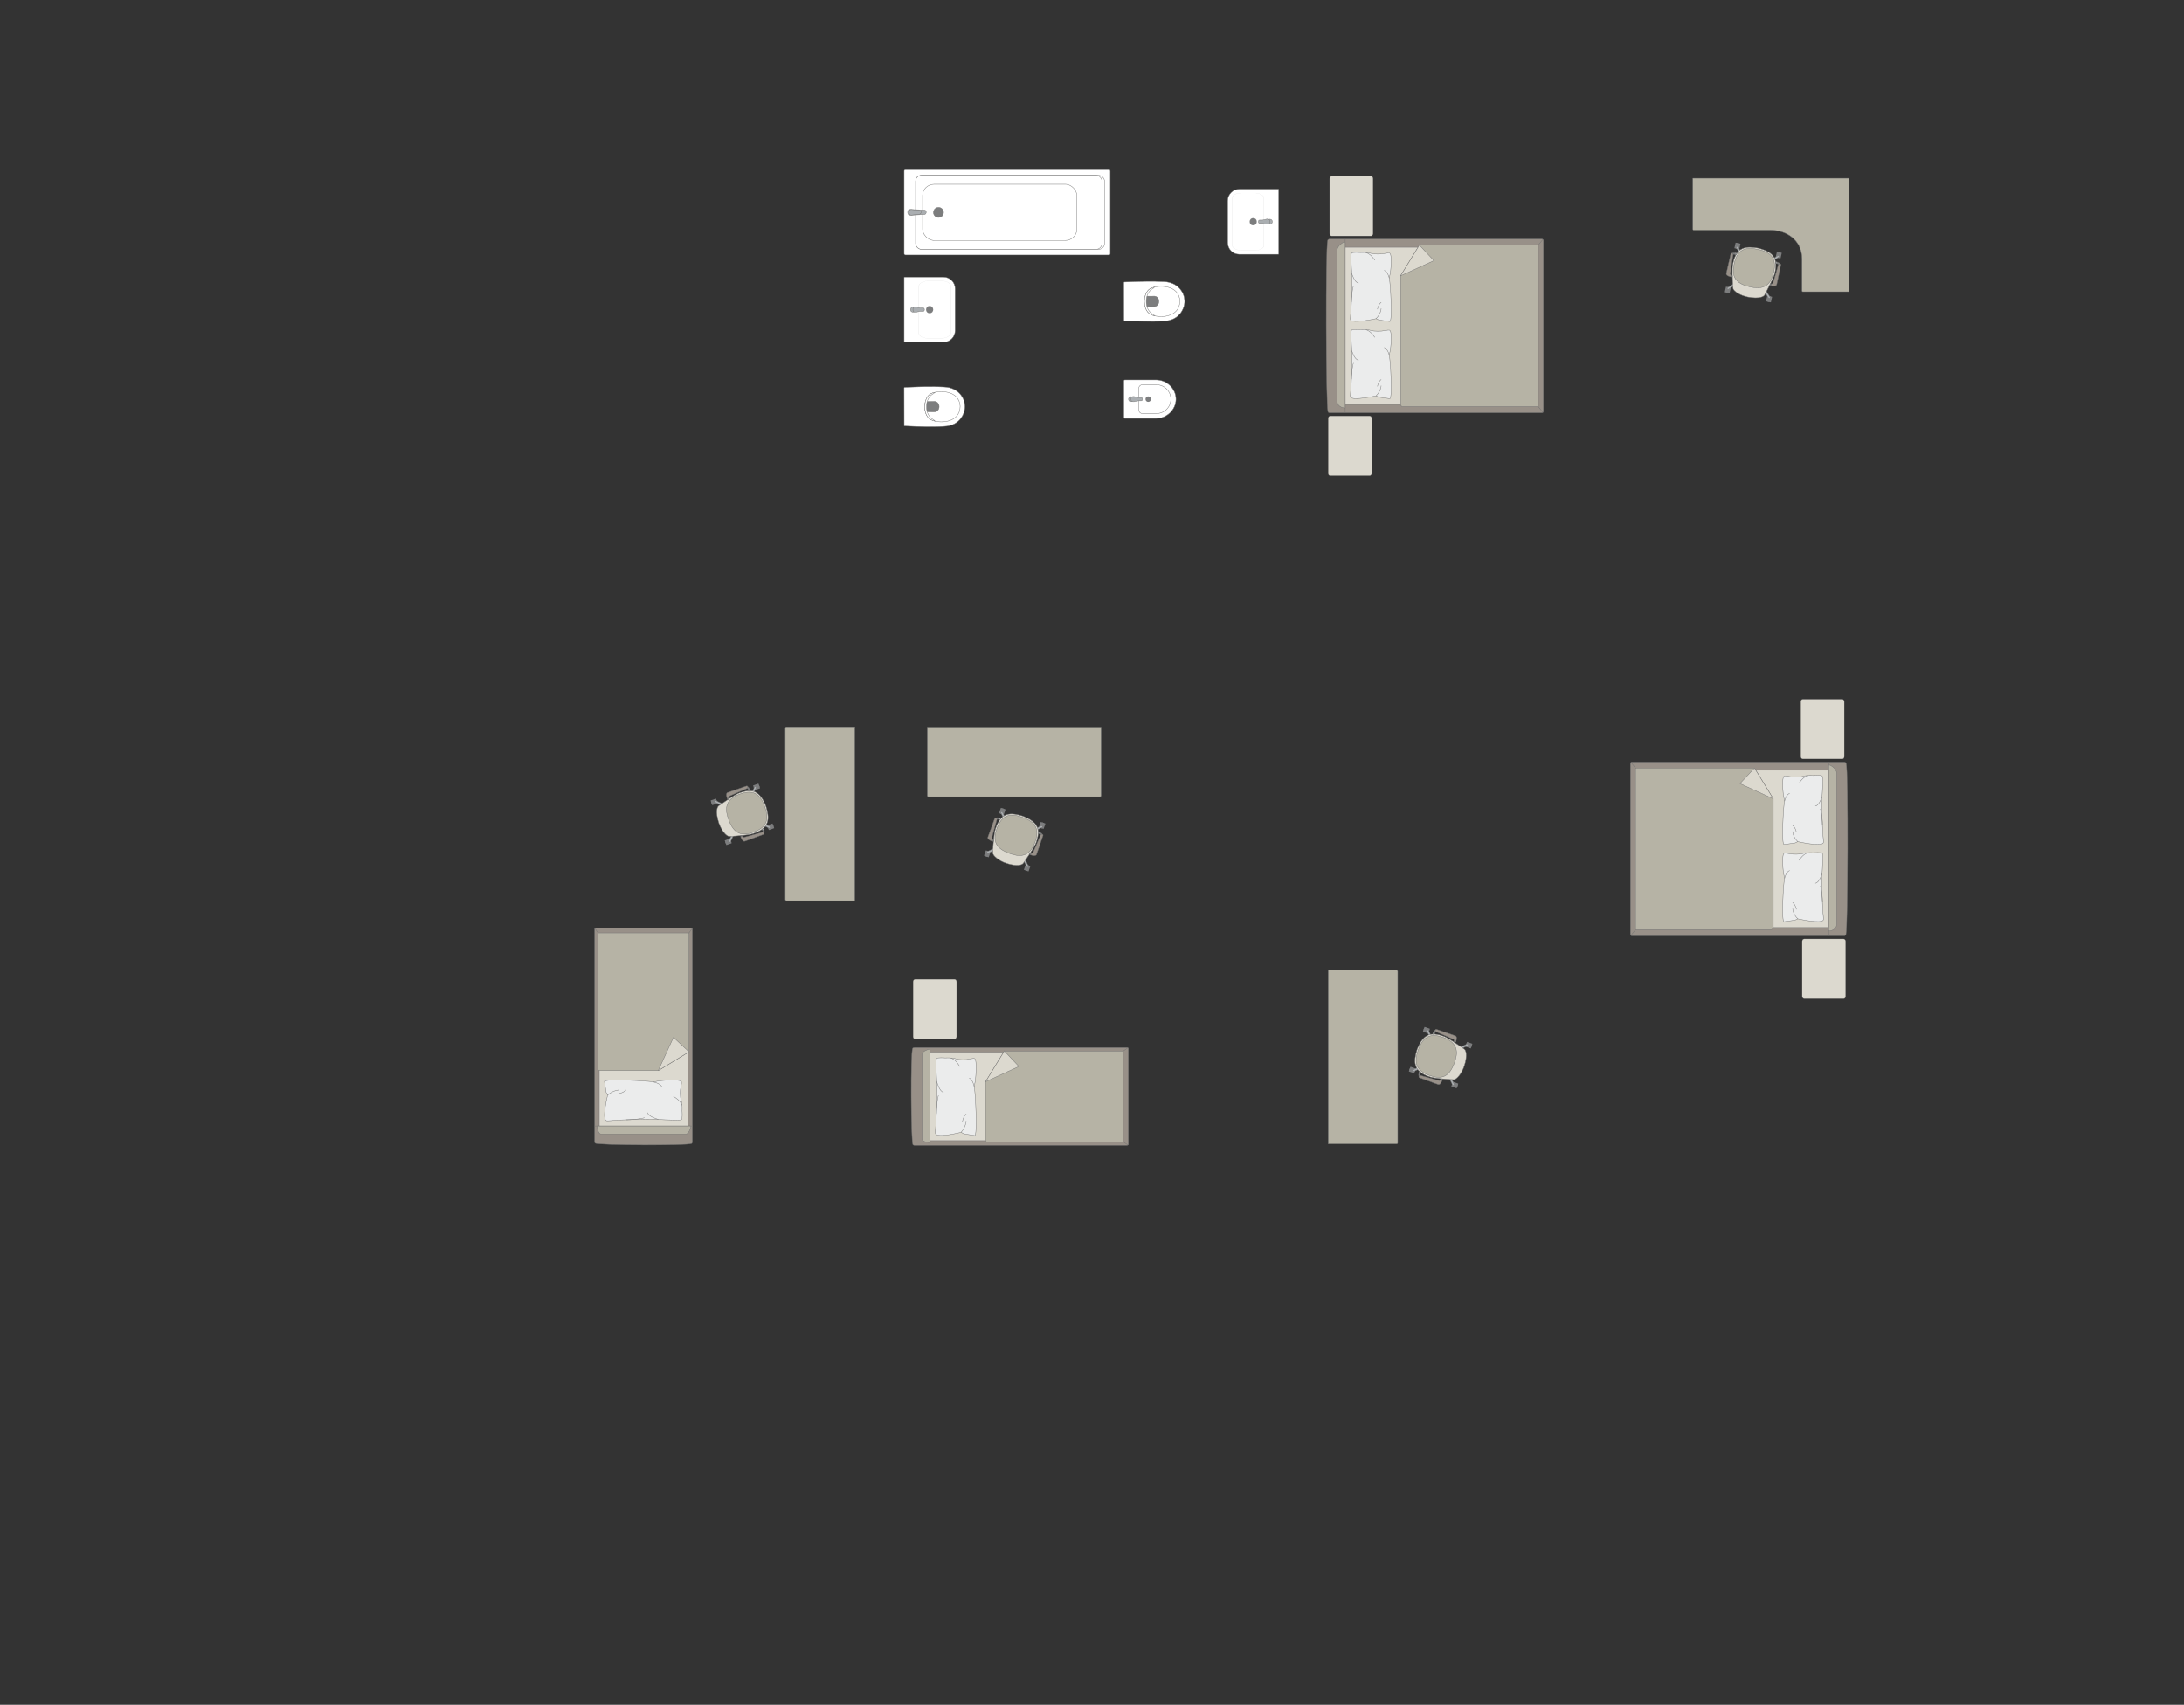 <?xml version="1.0" encoding="UTF-8"?>
<!DOCTYPE svg PUBLIC "-//W3C//DTD SVG 1.1//EN" "http://www.w3.org/Graphics/SVG/1.1/DTD/svg11.dtd">
<!-- Creator: CorelDRAW 2018 (64-Bit) -->
<svg xmlns="http://www.w3.org/2000/svg" xml:space="preserve" width="201.083mm" height="156.982mm" version="1.1" style="shape-rendering:geometricPrecision; text-rendering:geometricPrecision; image-rendering:optimizeQuality; fill-rule:evenodd; clip-rule:evenodd"
viewBox="0 0 19830.69 15481.48"
 xmlns:xlink="http://www.w3.org/1999/xlink">
 <rect x="0" y="0" width="19830.69" height="15481.48" fill="#333333" stroke="none"/>
 <defs>
  <style type="text/css">
   <![CDATA[
    .str0 {stroke:#727271;stroke-width:3.47;stroke-miterlimit:22.926}
    .str1 {stroke:#727271;stroke-width:3.47;stroke-linejoin:round;stroke-miterlimit:22.926}
    .str2 {stroke:#727271;stroke-width:3.47;stroke-linecap:round;stroke-linejoin:round;stroke-miterlimit:22.926}
    .fil5 {fill:none}
    .fil7 {fill:#EBECEC}
    .fil3 {fill:#DCD9CF}
    .fil6 {fill:#B6B3A5}
    .fil2 {fill:#AAAEB1}
    .fil4 {fill:#989088}
    .fil1 {fill:#7C7D7E}
    .fil0 {fill:white}
   ]]>
  </style>
 </defs>
 <g id="мебель">
  <g id="_2306645741856">
   <rect class="fil0 str0" x="8209.37" y="1540.7" width="1871.99" height="774.98" rx="11.81" ry="11.71"/>
   <rect class="fil0 str1" x="8313.98" y="1592.5" width="1715.24" height="671.22" rx="52.78" ry="51.9"/>
   <rect class="fil0 str0" x="8313.98" y="1592.5" width="1691.74" height="671.22" rx="52.05" ry="51.9"/>
   <rect class="fil0 str0" x="8377.09" y="1673.35" width="1400.71" height="510.15" rx="105.4" ry="101.23"/>
   <ellipse class="fil1 str0" cx="8521.7" cy="1929.23" rx="45.84" ry="45.54"/>
   <g>
    <path class="fil2 str0" d="M8261.57 1902.29l130.73 4.77c12.84,0.47 17.69,11.46 17.69,21.05l0 0c0,9.04 -7.47,19.4 -16.14,19.79l-132.28 6.03c-11.06,0.5 -20.12,-11.62 -20.12,-25.82l0 0c0,-14.2 9.06,-26.22 20.12,-25.82z"/>
    <path class="fil2 str0" d="M8273.09 1902.7l72.72 7.86c8.31,0.9 17.63,3.85 17.63,17.54l0 0c0,13.31 -10.85,16.69 -17.63,17.43l-71.36 7.8c-9.66,1.07 -21.04,-9.96 -21.04,-25.23l0 0c0,-15.33 10.54,-26.39 19.67,-25.4z"/>
   </g>
  </g>
  <g id="_2306645743808">
   <path class="fil0 str0" d="M8672.88 2621.9l0 380.82c0,57.84 -47.31,105.15 -105.15,105.15l-354.99 0c-1.86,0 -3.37,-1.51 -3.37,-3.37l0 -584.97c0,-1.86 1.51,-3.37 3.37,-3.37l354.39 0c58.17,0 105.75,47.58 105.75,105.75z"/>
   <rect class="fil0 str0" transform="matrix(2.66633E-15 -0.101 0.162 4.2773E-15 8343 3071.14)" width="5135.2" height="1787.11" rx="457.8" ry="457.8"/>
   <circle class="fil1 str0" transform="matrix(4.43952E-15 -0.168 0.167 4.4176E-15 8441.12 2812.01)" r="191.67"/>
   <g>
    <ellipse class="fil2 str0" cx="8289.86" cy="2811.96" rx="22.81" ry="22.77"/>
    <path class="fil2 str0" d="M8358.64 2826.84l25.48 0c5.11,0 9.28,-5.48 9.28,-12.19l0 -5.29c0,-6.71 -4.17,-12.19 -9.28,-12.19l-25.59 0c-16.39,0 -68.51,-27.55 -68.51,12.19l0 5.29c0,37.54 52.12,12.19 68.62,12.19z"/>
   </g>
  </g>
  <g id="_2306645745120">
   <path class="fil0 str0" d="M8209.66 3866.19l-0.6 -344.03c0,-2.97 2.15,-4.74 4.71,-4.84 124.18,-4.49 244.93,-10.18 358.25,-3.21 132.11,4.71 185.58,101.45 188.79,166.71 6.07,66.17 -40.24,186.66 -188.79,191.12 -118.33,8.23 -238.84,1.13 -358.25,-3.21 -1.6,-0.15 -4.08,-0.25 -4.11,-2.53z"/>
   <path class="fil0 str0" d="M8450.97 3809.99c-73,-39.44 -73,-191.9 0,-233.93 73.24,-37.09 259.72,-33.08 267.25,112.29 0,156.83 -195.67,161.16 -267.25,121.65z"/>
   <path class="fil1 str0" d="M8412.8 3693.03l0 -38.37c0.02,-5.38 4.45,-8.42 8.68,-8.44 22.65,-0.12 45.31,-0.24 67.96,-0.36 51.96,7.36 49.02,89.62 -0.42,94.38 -22.5,-0.13 -45.02,-0.27 -67.52,-0.39 -4.1,0.15 -8.55,-2.01 -8.67,-5.83l-0.02 -40.99z"/>
   <path class="fil0 str0" d="M8477.83 3812.42l12.84 12.08c-50.51,-10.19 -91.9,-41.85 -94.45,-131.26 4.53,-81.81 34.48,-118.72 93.31,-130.52l-13.3 12c-42.12,19.82 -64.18,69.74 -63.43,118.3 -0.82,45.94 19.18,98.02 65.03,119.4z"/>
  </g>
  <rect class="fil3 str0" transform="matrix(-1.29034E-14 -0.487 -0.405 1.07249E-14 16745.7 6892.27)" width="1113.3" height="974.14" rx="43.27" ry="43.27"/>
  <rect class="fil3 str0" transform="matrix(-1.29034E-14 -0.487 -0.405 1.07249E-14 16758.1 9069.06)" width="1113.3" height="974.14" rx="43.27" ry="43.27"/>
  <g id="_2306645748672">
   <g>
    <path class="fil4 str0" d="M16761.54 8484.28c17.05,-67.5 21.69,-1483.88 1.89,-1550.19 0,-7.51 -10,-13.66 -17.44,-13.66l-1928.42 0c-7.45,0 -13.55,6.14 -13.55,13.66l0 1550.59c0,7.51 6.1,13.66 13.55,13.66l1786.14 0 142.28 0c7.45,0 15.54,-6.55 15.54,-14.06z"/>
    <line class="fil5 str0" x1="16603.88" y1="8498.34" x2="16603.88" y2= "6920.43" />
    <polygon class="fil3 str0" points="16603.88,6994.72 14866.02,6994.72 14866.02,8423.06 16603.88,8423.06 "/>
    <line class="fil5 str0" x1="14808.44" y1="8494.75" x2="14866.02" y2= "8423.06" />
    <line class="fil5 str0" x1="14866.02" y1="6994.72" x2="14809.1" y2= "6923.46" />
    <path class="fil6 str0" d="M16603.88 8454.46c33.15,-0.36 71.11,-20.47 72.55,-55.92l0 -1380.32c-0.55,-40.81 -72.55,-85.36 -72.55,-65.62l0 1501.85z"/>
    <path class="fil6 str0" d="M15930.4 6975.19l-1080.21 0 0 1467.21 1228.33 0c11.2,0.06 22.41,-8.61 22.76,-19.34 0,-475.48 0,-693.07 0,-1168.55 -26.79,-43.78 -163.19,-266.74 -170.89,-279.32z"/>
    <polygon class="fil3 str1" points="15930.39,6975.2 15798.37,7116 16101.28,7254.51 "/>
   </g>
   <g>
    <path class="fil7 str2" d="M16555.56 7653.42c4.27,-7.8 -2.58,-57.33 -5.16,-86.07 0,0 -9.92,-239.55 -8.7,-263.02 -2.5,-29.71 17.33,-234.45 4.7,-255.97 -4.27,-11.59 -79.71,-5.87 -79.71,-5.87 0,0 -60.32,-3.97 -95.15,6.99 -34.84,10.98 -98.19,6.05 -98.19,6.05 0,0 -67.2,-11.47 -70.06,-8.61 -12.42,1.57 -14.74,31.85 -14.74,31.85 0,0 -8.74,109.55 16.12,195.3 -10.29,14.75 -32.36,402.34 -4.87,395.04l99.22 -14.05 24.46 -11.79c0,0 217.99,48.86 232.07,10.15z"/>
    <path class="fil5 str2" d="M16483.8 7319.95c36.57,-5.53 60,-85.67 60,-85.67"/>
    <path class="fil5 str2" d="M16335.97 7111.56c40.89,-62.63 79.06,-67.19 79.06,-67.19"/>
    <path class="fil5 str2" d="M16248.68 7205.03c-33.21,14.18 -43.99,69.04 -43.99,69.04"/>
    <path class="fil5 str2" d="M16323.49 7643.27c-44.93,-44.84 -45.88,-91.37 -45.88,-91.37"/>
    <path class="fil5 str2" d="M16311.02 7556.74c-11.3,-48.19 -33.42,-60.93 -33.42,-60.93"/>
    <path class="fil5 str2" d="M16547.37 7491.46c0.31,-85.48 -17.91,-145.07 -17.91,-145.07"/>
   </g>
   <g>
    <path class="fil7 str2" d="M16555.56 8354.03c4.27,-7.8 -2.58,-57.33 -5.16,-86.07 0,0 -9.92,-239.55 -8.7,-263.02 -2.5,-29.71 17.33,-234.45 4.7,-255.97 -4.27,-11.59 -79.71,-5.87 -79.71,-5.87 0,0 -60.32,-3.97 -95.15,6.99 -34.84,10.98 -98.19,6.05 -98.19,6.05 0,0 -67.2,-11.47 -70.06,-8.61 -12.42,1.57 -14.74,31.85 -14.74,31.85 0,0 -8.74,109.55 16.12,195.3 -10.29,14.75 -32.36,402.34 -4.87,395.04l99.22 -14.05 24.46 -11.79c0,0 217.99,48.86 232.07,10.15z"/>
    <path class="fil5 str2" d="M16483.8 8020.56c36.57,-5.53 60,-85.67 60,-85.67"/>
    <path class="fil5 str2" d="M16335.97 7812.17c40.89,-62.63 79.06,-67.19 79.06,-67.19"/>
    <path class="fil5 str2" d="M16248.68 7905.64c-33.21,14.18 -43.99,69.04 -43.99,69.04"/>
    <path class="fil5 str2" d="M16323.49 8343.88c-44.93,-44.84 -45.88,-91.37 -45.88,-91.37"/>
    <path class="fil5 str2" d="M16311.02 8257.36c-11.3,-48.19 -33.42,-60.93 -33.42,-60.93"/>
    <path class="fil5 str2" d="M16547.37 8192.07c0.31,-85.48 -17.91,-145.07 -17.91,-145.07"/>
   </g>
  </g>
  <path class="fil6 str0" d="M12681.57 8810.82l-621.24 0 0 1577.91 621.24 0c5.45,0 9.9,-4.45 9.9,-9.9l0 -1558.11c0,-5.45 -4.45,-9.9 -9.9,-9.9z"/>
  <g id="_2306645692736">
   <rect class="fil1 str1" transform="matrix(0.02 -0.057 -0.057 -0.02 12840.8 9747.39)" width="748" height="856.73" rx="37" ry="37"/>
   <rect class="fil1 str1" transform="matrix(0.02 -0.057 -0.057 -0.02 12968.8 9385.33)" width="748" height="856.73" rx="37" ry="37"/>
   <rect class="fil1 str1" transform="matrix(0.02 -0.057 -0.057 -0.02 13226.6 9883.77)" width="748" height="856.73" rx="37" ry="37"/>
   <rect class="fil1 str1" transform="matrix(0.02 -0.057 -0.057 -0.02 13354.6 9521.71)" width="748" height="856.73" rx="37" ry="37"/>
   <rect class="fil1 str1" transform="matrix(0.017 -0.048 -0.049 -0.017 12845.5 9734.03)" width="334.86" height="1000.24"/>
   <rect class="fil1 str1" transform="matrix(0.017 -0.048 -0.049 -0.017 12973.5 9371.97)" width="334.86" height="1000.24"/>
   <rect class="fil1 str1" transform="matrix(0.017 -0.048 -0.049 -0.017 13359.3 9508.35)" width="334.86" height="1000.24"/>
   <rect class="fil1 str1" transform="matrix(0.017 -0.048 -0.049 -0.017 13231.4 9870.42)" width="334.86" height="1000.24"/>
   <path class="fil2 str0" d="M13199.88 9856.72l0 0c3.96,-1.88 5.33,-7.28 3.12,-12l-27.76 -59.2c-2.22,-4.73 -7.76,-6.81 -11.73,-4.92l0 0c-3.95,1.89 -5.81,7.5 -3.52,12.2l28.59 58.81c2.29,4.69 7.34,7.01 11.3,5.12z"/>
   <path class="fil2 str0" d="M13331.33 9484.87l0 0c1.89,3.96 -0.43,9.01 -5.12,11.29l-58.81 28.61c-4.69,2.29 -10.32,0.42 -12.21,-3.54l0 0c-1.89,-3.95 0.2,-9.49 4.93,-11.71l59.2 -27.77c4.72,-2.22 10.11,-0.85 12,3.12z"/>
   <path class="fil2 str0" d="M12960.1 9353.64l0 0c-3.96,1.89 -5.34,7.28 -3.12,12.01l27.76 59.2c2.21,4.72 7.75,6.81 11.72,4.92l0 0c3.96,-1.89 5.81,-7.5 3.53,-12.2l-28.6 -58.81c-2.28,-4.69 -7.33,-7.02 -11.29,-5.13z"/>
   <path class="fil2 str0" d="M12828.54 9725.81l0 0c-1.89,-3.96 0.42,-9.01 5.12,-11.29l58.8 -28.61c4.69,-2.29 10.32,-0.42 12.21,3.54l0 0c1.89,3.96 -0.2,9.49 -4.92,11.71l-59.2 27.77c-4.72,2.22 -10.12,0.85 -12,-3.12z"/>
   <path class="fil3 str0" d="M13294.94 9683.09l0 0c33.96,-105.57 14.34,-147.95 -0.67,-157.12 -47.96,-32.9 -136.89,-95.56 -178.75,-112.96 -125.44,-46.59 -193.35,-22.62 -248.65,118.76l0 0c-31.18,104.04 -42.78,197.42 118.77,248.65 36.41,12.22 141.53,20.76 213.54,24.03 28.22,1.08 75.26,-59.41 95.76,-121.36z"/>
   <path class="fil6 str0" d="M13207.06 9648.78l0 0c26.74,-75.64 45.23,-175.57 -103.99,-228.32l0 0c-107.96,-38.17 -178.97,-16.22 -225.32,114.85l0 0c-40.44,114.42 -21.39,187.28 102.97,231.24l0 0c104.48,36.93 177.47,20.5 226.34,-117.77z"/>
   <path class="fil4 str0" d="M13079.24 9802.63l16.9 5.98c0,0 -15.64,47.6 -37.27,39.96 -21.63,-7.64 -171.59,-62.61 -171.59,-62.61 -9.19,-3.48 -3.3,-23.21 7.2,-20.38l172.35 47.64c2.8,0.82 9.77,-1.16 12.41,-10.58z"/>
   <path class="fil1 str1" d="M12894.48 9765.57c0,0 -0.48,-12.34 6.52,-25.89l-10.93 -9.01c0,0 -13.58,23.66 -6.5,42.5l10.91 -7.6z"/>
   <path class="fil2 str0" d="M12897.52 9747.92c0,0 -7.98,-6.05 -13.37,-3 1.51,-5.11 3.61,-9.86 5.91,-14.22l10.95 8.98 -3.48 8.23z"/>
   <polygon class="fil1 str1" points="13084.99,9796.38 13082.38,9803.75 13094.09,9807.89 13097.76,9797.49 "/>
   <path class="fil4 str0" d="M13202.06 9455.06l16.9 5.97c0,0 17.76,-46.85 -3.87,-54.5 -21.63,-7.64 -172.83,-59.14 -172.83,-59.14 -9.33,-3.06 -17.15,15.98 -7.21,20.38l164 71.25c2.69,1.12 6.87,7.05 3,16.04z"/>
   <path class="fil1 str1" d="M13035.06 9367.77c0,0 -8,8.84 -11.07,23.78l-14.19 0.01c0,0 4.2,-26.35 21.55,-36.56l3.71 12.77z"/>
   <path class="fil2 str0" d="M13026.33 9383.41c0,0 -10.01,-0.32 -12.29,-6.07 -2.04,4.93 -3.28,9.35 -4.23,14.18l14.18 0.03 2.34 -8.14z"/>
   <polygon class="fil1 str1" points="13202.6,9463.53 13205.2,9456.16 13216.91,9460.3 13213.23,9470.7 "/>
  </g>
  <path class="fil6 str0" d="M8420.11 7225.55l0 -621.24 1577.91 0 0 621.24c0,5.45 -4.45,9.9 -9.9,9.9l-1558.11 0c-5.45,0 -9.9,-4.45 -9.9,-9.9z"/>
  <g id="_2306645719584">
   <rect class="fil1 str1" transform="matrix(0.057 0.02 0.02 -0.057 9070.95 7384.81)" width="748" height="856.73" rx="37" ry="37"/>
   <rect class="fil1 str1" transform="matrix(0.057 0.02 0.02 -0.057 9433.01 7512.8)" width="748" height="856.73" rx="37" ry="37"/>
   <rect class="fil1 str1" transform="matrix(0.057 0.02 0.02 -0.057 8934.57 7770.62)" width="748" height="856.73" rx="37" ry="37"/>
   <rect class="fil1 str1" transform="matrix(0.057 0.02 0.02 -0.057 9296.63 7898.61)" width="748" height="856.73" rx="37" ry="37"/>
   <rect class="fil1 str1" transform="matrix(0.048 0.017 0.017 -0.049 9084.31 7389.53)" width="334.86" height="1000.24"/>
   <rect class="fil1 str1" transform="matrix(0.048 0.017 0.017 -0.049 9446.37 7517.52)" width="334.86" height="1000.24"/>
   <rect class="fil1 str1" transform="matrix(0.048 0.017 0.017 -0.049 9309.99 7903.33)" width="334.86" height="1000.24"/>
   <rect class="fil1 str1" transform="matrix(0.048 0.017 0.017 -0.049 8947.92 7775.34)" width="334.86" height="1000.24"/>
   <path class="fil2 str0" d="M8961.62 7743.86l0 0c1.88,3.96 7.28,5.33 12,3.12l59.2 -27.76c4.73,-2.22 6.81,-7.76 4.92,-11.73l0 0c-1.89,-3.95 -7.5,-5.81 -12.2,-3.52l-58.81 28.59c-4.69,2.29 -7.01,7.34 -5.12,11.3z"/>
   <path class="fil2 str0" d="M9333.47 7875.31l0 0c-3.96,1.89 -9.01,-0.43 -11.29,-5.12l-28.61 -58.81c-2.29,-4.69 -0.42,-10.32 3.54,-12.21l0 0c3.95,-1.89 9.49,0.2 11.71,4.93l27.77 59.2c2.22,4.72 0.85,10.11 -3.12,12z"/>
   <path class="fil2 str0" d="M9464.7 7504.08l0 0c-1.89,-3.96 -7.28,-5.34 -12.01,-3.12l-59.2 27.76c-4.72,2.21 -6.81,7.75 -4.92,11.72l0 0c1.89,3.96 7.5,5.81 12.2,3.53l58.81 -28.6c4.69,-2.28 7.02,-7.33 5.13,-11.29z"/>
   <path class="fil2 str0" d="M9092.53 7372.52l0 0c3.96,-1.89 9.01,0.42 11.29,5.12l28.61 58.8c2.29,4.69 0.42,10.32 -3.54,12.21l0 0c-3.96,1.89 -9.49,-0.2 -11.71,-4.92l-27.77 -59.2c-2.22,-4.72 -0.85,-10.12 3.12,-12z"/>
   <path class="fil3 str0" d="M9135.25 7838.92l0 0c105.57,33.96 147.95,14.34 157.12,-0.67 32.9,-47.96 95.56,-136.89 112.96,-178.75 46.59,-125.44 22.62,-193.35 -118.76,-248.65l0 0c-104.04,-31.18 -197.42,-42.78 -248.65,118.77 -12.22,36.41 -20.76,141.53 -24.03,213.54 -1.08,28.22 59.41,75.26 121.36,95.76z"/>
   <path class="fil6 str0" d="M9169.56 7751.04l0 0c75.64,26.74 175.57,45.23 228.32,-103.99l0 0c38.17,-107.96 16.22,-178.97 -114.85,-225.32l0 0c-114.42,-40.44 -187.28,-21.39 -231.24,102.97l0 0c-36.93,104.48 -20.5,177.47 117.77,226.34z"/>
   <path class="fil4 str0" d="M9015.71 7623.22l-5.98 16.9c0,0 -47.6,-15.64 -39.96,-37.27 7.64,-21.63 62.61,-171.59 62.61,-171.59 3.48,-9.19 23.21,-3.3 20.38,7.2l-47.64 172.35c-0.82,2.8 1.16,9.77 10.58,12.41z"/>
   <path class="fil1 str1" d="M9052.77 7438.47c0,0 12.34,-0.48 25.89,6.52l9.01 -10.93c0,0 -23.66,-13.58 -42.5,-6.5l7.6 10.91z"/>
   <path class="fil2 str0" d="M9070.42 7441.51c0,0 6.05,-7.98 3,-13.37 5.11,1.51 9.86,3.61 14.22,5.91l-8.98 10.95 -8.23 -3.48z"/>
   <polygon class="fil1 str1" points="9021.96,7628.97 9014.59,7626.37 9010.45,7638.08 9020.85,7641.74 "/>
   <path class="fil4 str0" d="M9363.28 7746.04l-5.97 16.9c0,0 46.85,17.76 54.5,-3.87 7.64,-21.63 59.14,-172.83 59.14,-172.83 3.06,-9.33 -15.98,-17.15 -20.38,-7.21l-71.25 164c-1.12,2.69 -7.05,6.87 -16.04,3z"/>
   <path class="fil1 str1" d="M9450.57 7579.04c0,0 -8.84,-8 -23.78,-11.07l-0.01 -14.19c0,0 26.35,4.2 36.56,21.55l-12.77 3.71z"/>
   <path class="fil2 str0" d="M9434.93 7570.31c0,0 0.32,-10.01 6.07,-12.29 -4.93,-2.04 -9.35,-3.28 -14.18,-4.23l-0.03 14.18 8.14 2.34z"/>
   <polygon class="fil1 str1" points="9354.81,7746.59 9362.18,7749.19 9358.04,7760.9 9347.64,7757.22 "/>
  </g>
  <g id="_2306643436976">
   <g>
    <path class="fil4 str0" d="M8288.5 10393.31c-17.05,-37.97 -21.69,-834.68 -1.89,-871.98 0,-4.23 10,-7.68 17.44,-7.68l1928.42 0c7.45,0 13.55,3.45 13.55,7.68l0 872.21c0,4.23 -6.1,7.68 -13.55,7.68l-1786.14 0 -142.28 0c-7.45,0 -15.54,-3.69 -15.54,-7.91z"/>
    <line class="fil5 str0" x1="8446.15" y1="10401.22" x2="8446.15" y2= "9513.65" />
    <polygon class="fil3 str0" points="8446.15,9555.43 10184.01,9555.43 10184.01,10358.87 8446.15,10358.87 "/>
    <line class="fil5 str0" x1="10241.6" y1="10399.2" x2="10184.01" y2= "10358.87" />
    <line class="fil5 str0" x1="10184.01" y1="9555.43" x2="10240.94" y2= "9515.35" />
    <path class="fil6 str0" d="M8446.15 10376.54c-33.15,-0.21 -71.11,-11.52 -72.55,-31.46l0 -776.42c0.55,-22.96 72.55,-48.02 72.55,-36.91l0 844.79z"/>
    <path class="fil6 str0" d="M9119.64 9544.45l1080.2 0 0 825.31 -1237.08 0c-11.19,-0.38 -14,-7.16 -14,-13.6 0,-267.46 0,-264.93 0,-532.39 31.26,-51.1 146.72,-239.81 170.89,-279.32z"/>
    <polygon class="fil3 str1" points="9119.65,9544.46 9251.67,9685.26 8948.77,9823.77 "/>
   </g>
   <g>
    <path class="fil7 str2" d="M8494.48 10294.51c-4.27,-8.77 2.58,-64.49 5.16,-96.82 0,0 9.92,-269.5 8.7,-295.9 2.5,-33.42 -17.33,-263.76 -4.7,-287.96 4.27,-13.05 79.71,-6.6 79.71,-6.6 0,0 60.32,-4.48 95.15,7.86 34.84,12.34 98.19,6.8 98.19,6.8 0,0 67.2,-12.9 70.06,-9.69 12.42,1.77 14.74,35.84 14.74,35.84 0,0 8.74,123.24 -16.12,219.71 10.29,16.59 32.36,452.61 4.87,444.42l-99.22 -15.82 -24.46 -13.25c0,0 -217.99,54.96 -232.07,11.41z"/>
    <path class="fil5 str2" d="M8566.23 9919.37c-36.57,-6.22 -60,-96.38 -60,-96.38"/>
    <path class="fil5 str2" d="M8714.06 9684.93c-40.89,-70.47 -79.06,-75.59 -79.06,-75.59"/>
    <path class="fil5 str2" d="M8801.36 9790.08c33.21,15.96 43.99,77.68 43.99,77.68"/>
    <path class="fil5 str2" d="M8726.55 10283.1c44.93,-50.44 45.88,-102.79 45.88,-102.79"/>
    <path class="fil5 str2" d="M8739.01 10185.76c11.3,-54.2 33.42,-68.54 33.42,-68.54"/>
    <path class="fil5 str2" d="M8502.66 10112.32c-0.31,-96.16 17.91,-163.2 17.91,-163.2"/>
   </g>
  </g>
  <rect class="fil3 str0" transform="matrix(1.29034E-14 -0.487 0.405 1.07249E-14 8291.11 9435.48)" width="1113.3" height="974.14" rx="43.27" ry="43.27"/>
  <rect class="fil3 str0" transform="matrix(1.29034E-14 -0.487 0.405 1.07249E-14 12072.7 2142.87)" width="1113.3" height="974.14" rx="43.27" ry="43.27"/>
  <rect class="fil3 str0" transform="matrix(1.29034E-14 -0.487 0.405 1.07249E-14 12060.4 4319.66)" width="1113.3" height="974.14" rx="43.27" ry="43.27"/>
  <g id="_2306643447312">
   <g>
    <path class="fil4 str0" d="M12056.91 3734.88c-17.05,-67.5 -21.69,-1483.88 -1.89,-1550.19 0,-7.51 10,-13.66 17.44,-13.66l1928.42 0c7.45,0 13.55,6.14 13.55,13.66l0 1550.59c0,7.51 -6.1,13.66 -13.55,13.66l-1786.14 0 -142.28 0c-7.45,0 -15.54,-6.55 -15.54,-14.06z"/>
    <line class="fil5 str0" x1="12214.56" y1="3748.94" x2="12214.56" y2= "2171.04" />
    <polygon class="fil3 str0" points="12214.56,2245.33 13952.42,2245.33 13952.42,3673.66 12214.56,3673.66 "/>
    <line class="fil5 str0" x1="14010.01" y1="3745.35" x2="13952.42" y2= "3673.66" />
    <line class="fil5 str0" x1="13952.42" y1="2245.33" x2="14009.35" y2= "2174.06" />
    <path class="fil6 str0" d="M12214.56 3705.06c-33.15,-0.36 -71.11,-20.47 -72.55,-55.92l0 -1380.32c0.55,-40.81 72.55,-85.36 72.55,-65.62l0 1501.85z"/>
    <path class="fil6 str0" d="M12888.05 2225.79l1080.21 0 0 1467.21 -1228.33 0c-11.2,0.06 -22.41,-8.61 -22.76,-19.34 0,-475.48 0,-693.07 0,-1168.55 26.79,-43.78 163.19,-266.74 170.89,-279.32z"/>
    <polygon class="fil3 str1" points="12888.05,2225.8 13020.08,2366.61 12717.17,2505.11 "/>
   </g>
   <g>
    <path class="fil7 str2" d="M12262.89 2904.02c-4.27,-7.8 2.58,-57.33 5.16,-86.07 0,0 9.92,-239.55 8.7,-263.02 2.5,-29.71 -17.33,-234.45 -4.7,-255.97 4.27,-11.59 79.71,-5.87 79.71,-5.87 0,0 60.32,-3.97 95.15,6.99 34.84,10.98 98.19,6.05 98.19,6.05 0,0 67.2,-11.47 70.06,-8.61 12.42,1.57 14.74,31.85 14.74,31.85 0,0 8.74,109.55 -16.12,195.3 10.29,14.75 32.36,402.34 4.87,395.04l-99.22 -14.05 -24.46 -11.79c0,0 -217.99,48.86 -232.07,10.15z"/>
    <path class="fil5 str2" d="M12334.64 2570.55c-36.57,-5.53 -60,-85.67 -60,-85.67"/>
    <path class="fil5 str2" d="M12482.47 2362.16c-40.89,-62.63 -79.06,-67.19 -79.06,-67.19"/>
    <path class="fil5 str2" d="M12569.77 2455.63c33.21,14.18 43.99,69.04 43.99,69.04"/>
    <path class="fil5 str2" d="M12494.96 2893.88c44.93,-44.84 45.88,-91.37 45.88,-91.37"/>
    <path class="fil5 str2" d="M12507.42 2807.35c11.3,-48.19 33.42,-60.93 33.42,-60.93"/>
    <path class="fil5 str2" d="M12271.07 2742.06c-0.31,-85.48 17.91,-145.07 17.91,-145.07"/>
   </g>
   <g>
    <path class="fil7 str2" d="M12262.89 3604.63c-4.27,-7.8 2.58,-57.33 5.16,-86.07 0,0 9.92,-239.55 8.7,-263.02 2.5,-29.71 -17.33,-234.45 -4.7,-255.97 4.27,-11.59 79.71,-5.87 79.71,-5.87 0,0 60.32,-3.97 95.15,6.99 34.84,10.98 98.19,6.05 98.19,6.05 0,0 67.2,-11.47 70.06,-8.61 12.42,1.57 14.74,31.85 14.74,31.85 0,0 8.74,109.55 -16.12,195.3 10.29,14.75 32.36,402.34 4.87,395.04l-99.22 -14.05 -24.46 -11.79c0,0 -217.99,48.86 -232.07,10.15z"/>
    <path class="fil5 str2" d="M12334.64 3271.16c-36.57,-5.53 -60,-85.67 -60,-85.67"/>
    <path class="fil5 str2" d="M12482.47 3062.77c-40.89,-62.63 -79.06,-67.19 -79.06,-67.19"/>
    <path class="fil5 str2" d="M12569.77 3156.24c33.21,14.18 43.99,69.04 43.99,69.04"/>
    <path class="fil5 str2" d="M12494.96 3594.49c44.93,-44.84 45.88,-91.37 45.88,-91.37"/>
    <path class="fil5 str2" d="M12507.42 3507.96c11.3,-48.19 33.42,-60.93 33.42,-60.93"/>
    <path class="fil5 str2" d="M12271.07 3442.67c-0.31,-85.48 17.91,-145.07 17.91,-145.07"/>
   </g>
  </g>
  <g id="_2306643400624">
   <rect class="fil1 str1" transform="matrix(0.059 0.013 0.013 -0.059 15748.1 2254.27)" width="748" height="856.73" rx="37" ry="37"/>
   <rect class="fil1 str1" transform="matrix(0.059 0.013 0.013 -0.059 16123.2 2336.56)" width="748" height="856.73" rx="37" ry="37"/>
   <rect class="fil1 str1" transform="matrix(0.059 0.013 0.013 -0.059 15660.4 2653.96)" width="748" height="856.73" rx="37" ry="37"/>
   <rect class="fil1 str1" transform="matrix(0.059 0.013 0.013 -0.059 16035.5 2736.25)" width="748" height="856.73" rx="37" ry="37"/>
   <rect class="fil1 str1" transform="matrix(0.05 0.011 0.011 -0.051 15762 2257.3)" width="334.86" height="1000.24"/>
   <rect class="fil1 str1" transform="matrix(0.05 0.011 0.011 -0.051 16137.1 2339.59)" width="334.86" height="1000.24"/>
   <rect class="fil1 str1" transform="matrix(0.05 0.011 0.011 -0.051 16049.4 2739.29)" width="334.86" height="1000.24"/>
   <rect class="fil1 str1" transform="matrix(0.05 0.011 0.011 -0.051 15674.3 2657)" width="334.86" height="1000.24"/>
   <path class="fil2 str0" d="M15683.97 2624.07l0 0c2.37,3.7 7.88,4.39 12.3,1.61l55.33 -34.86c4.42,-2.78 5.8,-8.54 3.43,-12.24l0 0c-2.37,-3.7 -8.17,-4.83 -12.54,-1.99l-54.82 35.64c-4.38,2.85 -6.06,8.15 -3.69,11.84z"/>
   <path class="fil2 str0" d="M16069.22 2708.59l0 0c-3.7,2.37 -9,0.69 -11.84,-3.69l-35.65 -54.81c-2.85,-4.38 -1.7,-10.19 2,-12.55l0 0c3.7,-2.37 9.45,-0.98 12.23,3.44l34.87 55.32c2.78,4.42 2.09,9.93 -1.61,12.3z"/>
   <path class="fil2 str0" d="M16153.59 2323.99l0 0c-2.37,-3.7 -7.88,-4.39 -12.3,-1.61l-55.33 34.85c-4.41,2.78 -5.8,8.54 -3.43,12.24l0 0c2.37,3.7 8.17,4.84 12.54,1.99l54.82 -35.64c4.38,-2.84 6.07,-8.14 3.69,-11.83z"/>
   <path class="fil2 str0" d="M15768.02 2239.4l0 0c3.7,-2.37 8.99,-0.68 11.84,3.7l35.65 54.81c2.84,4.38 1.7,10.19 -2.01,12.55l0 0c-3.7,2.37 -9.44,0.98 -12.22,-3.44l-34.87 -55.32c-2.78,-4.42 -2.09,-9.93 1.61,-12.31z"/>
   <path class="fil3 str0" d="M15868.02 2696.96l0 0c108.95,20.66 148.58,-4.04 155.83,-20.07 26.73,-51.66 77.92,-147.65 90.03,-191.34 30.73,-130.24 -1.44,-194.66 -148.57,-232.07l0 0c-107.09,-18.1 -201.18,-18.08 -232.07,148.57 -7.63,37.64 -3.13,143.01 2.52,214.87 2.41,28.14 68.24,67.35 132.26,80.04z"/>
   <path class="fil6 str0" d="M15891.22 2605.51l0 0c78.36,17.19 179.81,23.2 213.73,-131.4l0 0c24.54,-111.84 -6.01,-179.61 -141.79,-209.4l0 0c-118.54,-26.01 -188.49,1.9 -216.76,130.74l0 0c-23.75,108.23 1.57,178.63 144.82,210.06z"/>
   <path class="fil4 str0" d="M15722.75 2497.67l-3.85 17.51c0,0 -49.17,-9.64 -44.25,-32.04 4.91,-22.41 40.94,-178.02 40.94,-178.02 2.33,-9.55 22.62,-6.13 21.12,4.64l-26 176.9c-0.46,2.89 2.36,9.57 12.03,11.01z"/>
   <path class="fil1 str1" d="M15736.71 2309.76c0,0 12.18,-2.01 26.49,3.26l7.59 -11.95c0,0 -25.15,-10.55 -42.98,-1.2l8.9 9.89z"/>
   <path class="fil2 str0" d="M15754.6 2310.59c0,0 5.01,-8.66 1.32,-13.64 5.27,0.87 10.24,2.36 14.84,4.1l-7.56 11.97 -8.6 -2.44z"/>
   <polygon class="fil1 str1" points="15729.66,2502.61 15722.04,2500.94 15719.38,2513.06 15730.15,2515.42 "/>
   <path class="fil4 str0" d="M16082.84 2576.63l-3.84 17.51c0,0 48.69,11.83 53.6,-10.57 4.92,-22.41 37.34,-178.81 37.34,-178.81 1.89,-9.64 -17.97,-15.05 -21.11,-4.64l-50.44 171.54c-0.79,2.82 -6.15,7.7 -15.54,4.96z"/>
   <path class="fil1 str1" d="M16148.82 2400.13c0,0 -9.75,-6.85 -24.96,-8.05l-1.76 -14.08c0,0 26.66,0.92 38.93,16.87l-12.22 5.26z"/>
   <path class="fil2 str0" d="M16132.23 2393.39c0,0 -0.93,-9.97 4.51,-12.94 -5.14,-1.42 -9.67,-2.11 -14.59,-2.46l1.72 14.08 8.36 1.31z"/>
   <polygon class="fil1 str1" points="16074.49,2578.21 16082.13,2579.89 16079.46,2592.01 16068.7,2589.65 "/>
  </g>
  <path class="fil6 str1" d="M16789.39 2649.32l0 -1030.68 -1418.81 0 0 461.41c-0.1,5.21 2.39,9.85 8.26,9.9l697.87 0c136.45,0 283.94,83.43 285.4,261.75l0 289.72c0.08,3.66 2.08,7.78 6.16,7.9l421.1 0z"/>
  <g id="_2342671569152">
   <path class="fil0 str0" d="M11147.31 1823.45l0 380.82c0,57.84 47.31,105.15 105.15,105.15l354.99 0c1.86,0 3.37,-1.51 3.37,-3.37l0 -584.97c0,-1.86 -1.51,-3.37 -3.37,-3.37l-354.39 0c-58.17,0 -105.75,47.58 -105.75,105.75z"/>
   <rect class="fil0 str0" transform="matrix(-2.66633E-15 -0.101 -0.162 4.2773E-15 11477.2 2272.69)" width="5135.2" height="1787.11" rx="457.8" ry="457.8"/>
   <circle class="fil1 str0" transform="matrix(-4.43952E-15 -0.168 -0.167 4.4176E-15 11379.1 2013.56)" r="191.67"/>
   <g>
    <ellipse class="fil2 str0" cx="11530.33" cy="2013.51" rx="22.81" ry="22.77"/>
    <path class="fil2 str0" d="M11461.55 2028.39l-25.48 0c-5.11,0 -9.28,-5.48 -9.28,-12.19l0 -5.29c0,-6.71 4.17,-12.19 9.28,-12.19l25.59 0c16.39,0 68.51,-27.55 68.51,12.19l0 5.29c0,37.54 -52.12,12.19 -68.62,12.19z"/>
   </g>
  </g>
  <g id="_2342671572960">
   <path class="fil0 str0" d="M10204.81 2910.21l-0.6 -344.03c0,-2.97 2.15,-4.74 4.71,-4.84 124.18,-4.49 244.93,-10.18 358.25,-3.21 132.11,4.71 185.58,101.45 188.79,166.71 6.07,66.17 -40.24,186.66 -188.79,191.12 -118.33,8.23 -238.84,1.13 -358.25,-3.21 -1.6,-0.15 -4.08,-0.25 -4.11,-2.53z"/>
   <path class="fil0 str0" d="M10446.11 2854c-73,-39.44 -73,-191.9 0,-233.93 73.24,-37.09 259.72,-33.08 267.25,112.29 0,156.83 -195.67,161.16 -267.25,121.65z"/>
   <path class="fil1 str0" d="M10407.95 2737.04l0 -38.37c0.02,-5.38 4.45,-8.42 8.68,-8.44 22.65,-0.12 45.31,-0.24 67.96,-0.36 51.96,7.36 49.02,89.62 -0.42,94.38 -22.5,-0.13 -45.02,-0.27 -67.52,-0.39 -4.1,0.15 -8.55,-2.01 -8.67,-5.83l-0.02 -40.99z"/>
   <path class="fil0 str0" d="M10472.98 2856.43l12.84 12.08c-50.51,-10.19 -91.9,-41.85 -94.45,-131.26 4.53,-81.81 34.48,-118.72 93.31,-130.52l-13.3 12c-42.12,19.82 -64.18,69.74 -63.43,118.3 -0.82,45.94 19.18,98.02 65.03,119.4z"/>
  </g>
  <g id="_2342671578880">
   <path class="fil0 str0" d="M10204.51 3792.93l0 -333.94c0,-4.98 4.08,-9.06 9.07,-9.06l284.19 0c96.3,0 180.11,78.77 180.11,175.05l0 0c0,96.28 -83.8,175.05 -180.11,175.05l-286.17 0c-3.9,0 -7.09,-3.2 -7.09,-7.09z"/>
   <path class="fil0 str0" d="M10340.18 3722.62l0 -195.72c0,-18.02 14.72,-32.75 32.74,-32.75l128.03 0c71.83,0 130.6,58.77 130.6,130.6l0 0.02c0,71.83 -58.77,130.6 -130.6,130.6l-128.03 0c-18.02,0 -32.74,-14.73 -32.74,-32.75z"/>
   <circle class="fil1 str0" transform="matrix(2.52613E-15 -0.095 0.095 2.52707E-15 10426 3624.55)" r="260.93"/>
   <g>
    <ellipse class="fil2 str0" cx="10269.73" cy="3624.78" rx="22.81" ry="22.77"/>
    <path class="fil2 str0" d="M10338.51 3639.66l25.48 0c5.11,0 9.28,-5.48 9.28,-12.19l0 -5.29c0,-6.71 -4.17,-12.19 -9.28,-12.19l-25.59 0c-16.39,0 -68.51,-27.55 -68.51,12.19l0 5.29c0,37.54 52.12,12.19 68.62,12.19z"/>
   </g>
  </g>
  <g id="_2342671557568">
   <g>
    <path class="fil4 str0" d="M5407.09 10383.24c37.97,17.05 834.68,21.69 871.98,1.89 4.23,0 7.68,-10 7.68,-17.44l0 -1928.42c0,-7.45 -3.45,-13.55 -7.68,-13.55l-872.21 0c-4.23,0 -7.68,6.1 -7.68,13.55l0 1786.14 0 142.28c0,7.45 3.69,15.54 7.91,15.54z"/>
    <line class="fil5 str0" x1="5399.18" y1="10225.59" x2="6286.75" y2= "10225.59" />
    <polygon class="fil3 str0" points="6244.97,10225.59 6244.97,8487.73 5441.53,8487.73 5441.53,10225.59 "/>
    <line class="fil5 str0" x1="5401.2" y1="8430.15" x2="5441.53" y2= "8487.73" />
    <line class="fil5 str0" x1="6244.97" y1="8487.73" x2="6285.05" y2= "8430.81" />
    <path class="fil6 str0" d="M5423.86 10225.59c0.21,33.15 11.52,71.11 31.46,72.55l776.42 0c22.96,-0.55 48.02,-72.55 36.91,-72.55l-844.79 0z"/>
    <path class="fil6 str0" d="M6255.96 9552.1l0 -1080.2 -825.31 0 0 1237.08c0.38,11.19 7.16,14 13.6,14 267.46,0 264.93,0 532.39,0 51.1,-31.26 239.81,-146.72 279.32,-170.89z"/>
    <polygon class="fil3 str1" points="6255.95,9552.09 6115.14,9420.07 5976.64,9722.98 "/>
   </g>
   <g>
    <path class="fil7 str2" d="M5505.89 10177.27c8.77,4.27 64.49,-2.58 96.82,-5.16 0,0 269.5,-9.92 295.9,-8.7 33.42,-2.5 263.76,17.33 287.96,4.7 13.05,-4.27 6.6,-79.71 6.6,-79.71 0,0 4.48,-60.32 -7.86,-95.15 -12.34,-34.84 -6.8,-98.19 -6.8,-98.19 0,0 12.9,-67.2 9.69,-70.06 -1.77,-12.42 -35.84,-14.74 -35.84,-14.74 0,0 -123.24,-8.74 -219.71,16.12 -16.59,-10.29 -452.61,-32.36 -444.42,-4.87l15.82 99.22 13.25 24.46c0,0 -54.96,217.99 -11.41,232.07z"/>
    <path class="fil5 str2" d="M5881.03 10105.51c6.22,36.57 96.38,60 96.38,60"/>
    <path class="fil5 str2" d="M6115.47 9957.68c70.47,40.89 75.59,79.06 75.59,79.06"/>
    <path class="fil5 str2" d="M6010.32 9870.38c-15.96,-33.21 -77.68,-43.99 -77.68,-43.99"/>
    <path class="fil5 str2" d="M5517.3 9945.2c50.44,-44.93 102.79,-45.88 102.79,-45.88"/>
    <path class="fil5 str2" d="M5614.64 9932.73c54.2,-11.3 68.54,-33.42 68.54,-33.42"/>
    <path class="fil5 str2" d="M5688.09 10169.08c96.16,0.31 163.2,-17.91 163.2,-17.91"/>
   </g>
  </g>
  <path class="fil6 str0" d="M7140.19 6601.45l621.24 0 0 1577.91 -621.24 0c-5.45,0 -9.9,-4.45 -9.9,-9.9l0 -1558.11c0,-5.45 4.45,-9.9 9.9,-9.9z"/>
  <g id="_2342663937776">
   <rect class="fil1 str1" transform="matrix(-0.02 -0.057 0.057 -0.02 6980.93 7538.02)" width="748" height="856.73" rx="37" ry="37"/>
   <rect class="fil1 str1" transform="matrix(-0.02 -0.057 0.057 -0.02 6852.94 7175.96)" width="748" height="856.73" rx="37" ry="37"/>
   <rect class="fil1 str1" transform="matrix(-0.02 -0.057 0.057 -0.02 6595.12 7674.41)" width="748" height="856.73" rx="37" ry="37"/>
   <rect class="fil1 str1" transform="matrix(-0.02 -0.057 0.057 -0.02 6467.13 7312.35)" width="748" height="856.73" rx="37" ry="37"/>
   <rect class="fil1 str1" transform="matrix(-0.017 -0.048 0.049 -0.017 6976.2 7524.66)" width="334.86" height="1000.24"/>
   <rect class="fil1 str1" transform="matrix(-0.017 -0.048 0.049 -0.017 6848.22 7162.6)" width="334.86" height="1000.24"/>
   <rect class="fil1 str1" transform="matrix(-0.017 -0.048 0.049 -0.017 6462.41 7298.99)" width="334.86" height="1000.24"/>
   <rect class="fil1 str1" transform="matrix(-0.017 -0.048 0.049 -0.017 6590.4 7661.05)" width="334.86" height="1000.24"/>
   <path class="fil2 str0" d="M6621.87 7647.36l0 0c-3.96,-1.88 -5.33,-7.28 -3.12,-12l27.76 -59.2c2.22,-4.73 7.76,-6.81 11.73,-4.92l0 0c3.95,1.89 5.81,7.5 3.52,12.2l-28.59 58.81c-2.29,4.69 -7.34,7.01 -11.3,5.12z"/>
   <path class="fil2 str0" d="M6490.42 7275.5l0 0c-1.89,3.96 0.43,9.01 5.12,11.29l58.81 28.61c4.69,2.29 10.32,0.42 12.21,-3.54l0 0c1.89,-3.95 -0.2,-9.49 -4.93,-11.71l-59.2 -27.77c-4.72,-2.22 -10.11,-0.85 -12,3.12z"/>
   <path class="fil2 str0" d="M6861.66 7144.27l0 0c3.96,1.89 5.34,7.28 3.12,12.01l-27.76 59.2c-2.21,4.72 -7.75,6.81 -11.72,4.92l0 0c-3.96,-1.89 -5.81,-7.5 -3.53,-12.2l28.6 -58.81c2.28,-4.69 7.33,-7.02 11.29,-5.13z"/>
   <path class="fil2 str0" d="M6993.21 7516.44l0 0c1.89,-3.96 -0.42,-9.01 -5.12,-11.29l-58.8 -28.61c-4.69,-2.29 -10.32,-0.42 -12.21,3.54l0 0c-1.89,3.96 0.2,9.49 4.92,11.71l59.2 27.77c4.72,2.22 10.12,0.85 12,-3.12z"/>
   <path class="fil3 str0" d="M6526.81 7473.72l0 0c-33.96,-105.57 -14.34,-147.95 0.67,-157.12 47.96,-32.9 136.89,-95.56 178.75,-112.96 125.44,-46.59 193.35,-22.62 248.65,118.76l0 0c31.18,104.04 42.78,197.42 -118.77,248.65 -36.41,12.22 -141.53,20.76 -213.54,24.03 -28.22,1.08 -75.26,-59.41 -95.76,-121.36z"/>
   <path class="fil6 str0" d="M6614.69 7439.41l0 0c-26.74,-75.64 -45.23,-175.57 103.99,-228.32l0 0c107.96,-38.17 178.97,-16.22 225.32,114.85l0 0c40.44,114.42 21.39,187.28 -102.97,231.24l0 0c-104.48,36.93 -177.47,20.5 -226.34,-117.77z"/>
   <path class="fil4 str0" d="M6742.51 7593.26l-16.9 5.98c0,0 15.64,47.6 37.27,39.96 21.63,-7.64 171.59,-62.61 171.59,-62.61 9.19,-3.48 3.3,-23.21 -7.2,-20.38l-172.35 47.64c-2.8,0.82 -9.77,-1.16 -12.41,-10.58z"/>
   <path class="fil1 str1" d="M6927.27 7556.2c0,0 0.48,-12.34 -6.52,-25.89l10.93 -9.01c0,0 13.58,23.66 6.5,42.5l-10.91 -7.6z"/>
   <path class="fil2 str0" d="M6924.23 7538.55c0,0 7.98,-6.05 13.37,-3 -1.51,-5.11 -3.61,-9.86 -5.91,-14.22l-10.95 8.98 3.48 8.23z"/>
   <polygon class="fil1 str1" points="6736.76,7587.01 6739.37,7594.38 6727.66,7598.52 6723.99,7588.12 "/>
   <path class="fil4 str0" d="M6619.69 7245.69l-16.9 5.97c0,0 -17.76,-46.85 3.87,-54.5 21.63,-7.64 172.83,-59.14 172.83,-59.14 9.33,-3.06 17.15,15.98 7.21,20.38l-164 71.25c-2.69,1.12 -6.87,7.05 -3,16.04z"/>
   <path class="fil1 str1" d="M6786.7 7158.4c0,0 8,8.84 11.07,23.78l14.19 0.01c0,0 -4.2,-26.35 -21.55,-36.56l-3.71 12.77z"/>
   <path class="fil2 str0" d="M6795.42 7174.04c0,0 10.01,-0.32 12.29,-6.07 2.04,4.93 3.28,9.35 4.23,14.18l-14.18 0.03 -2.34 -8.14z"/>
   <polygon class="fil1 str1" points="6619.15,7254.16 6616.55,7246.79 6604.84,7250.94 6608.52,7261.33 "/>
  </g>
 </g>
 <g id="Слой_x0020_1">
  <polygon class="fil5" points="19830.69,0 -0,0 -0,15481.48 19830.69,15481.48 "/>
 </g>
</svg>
